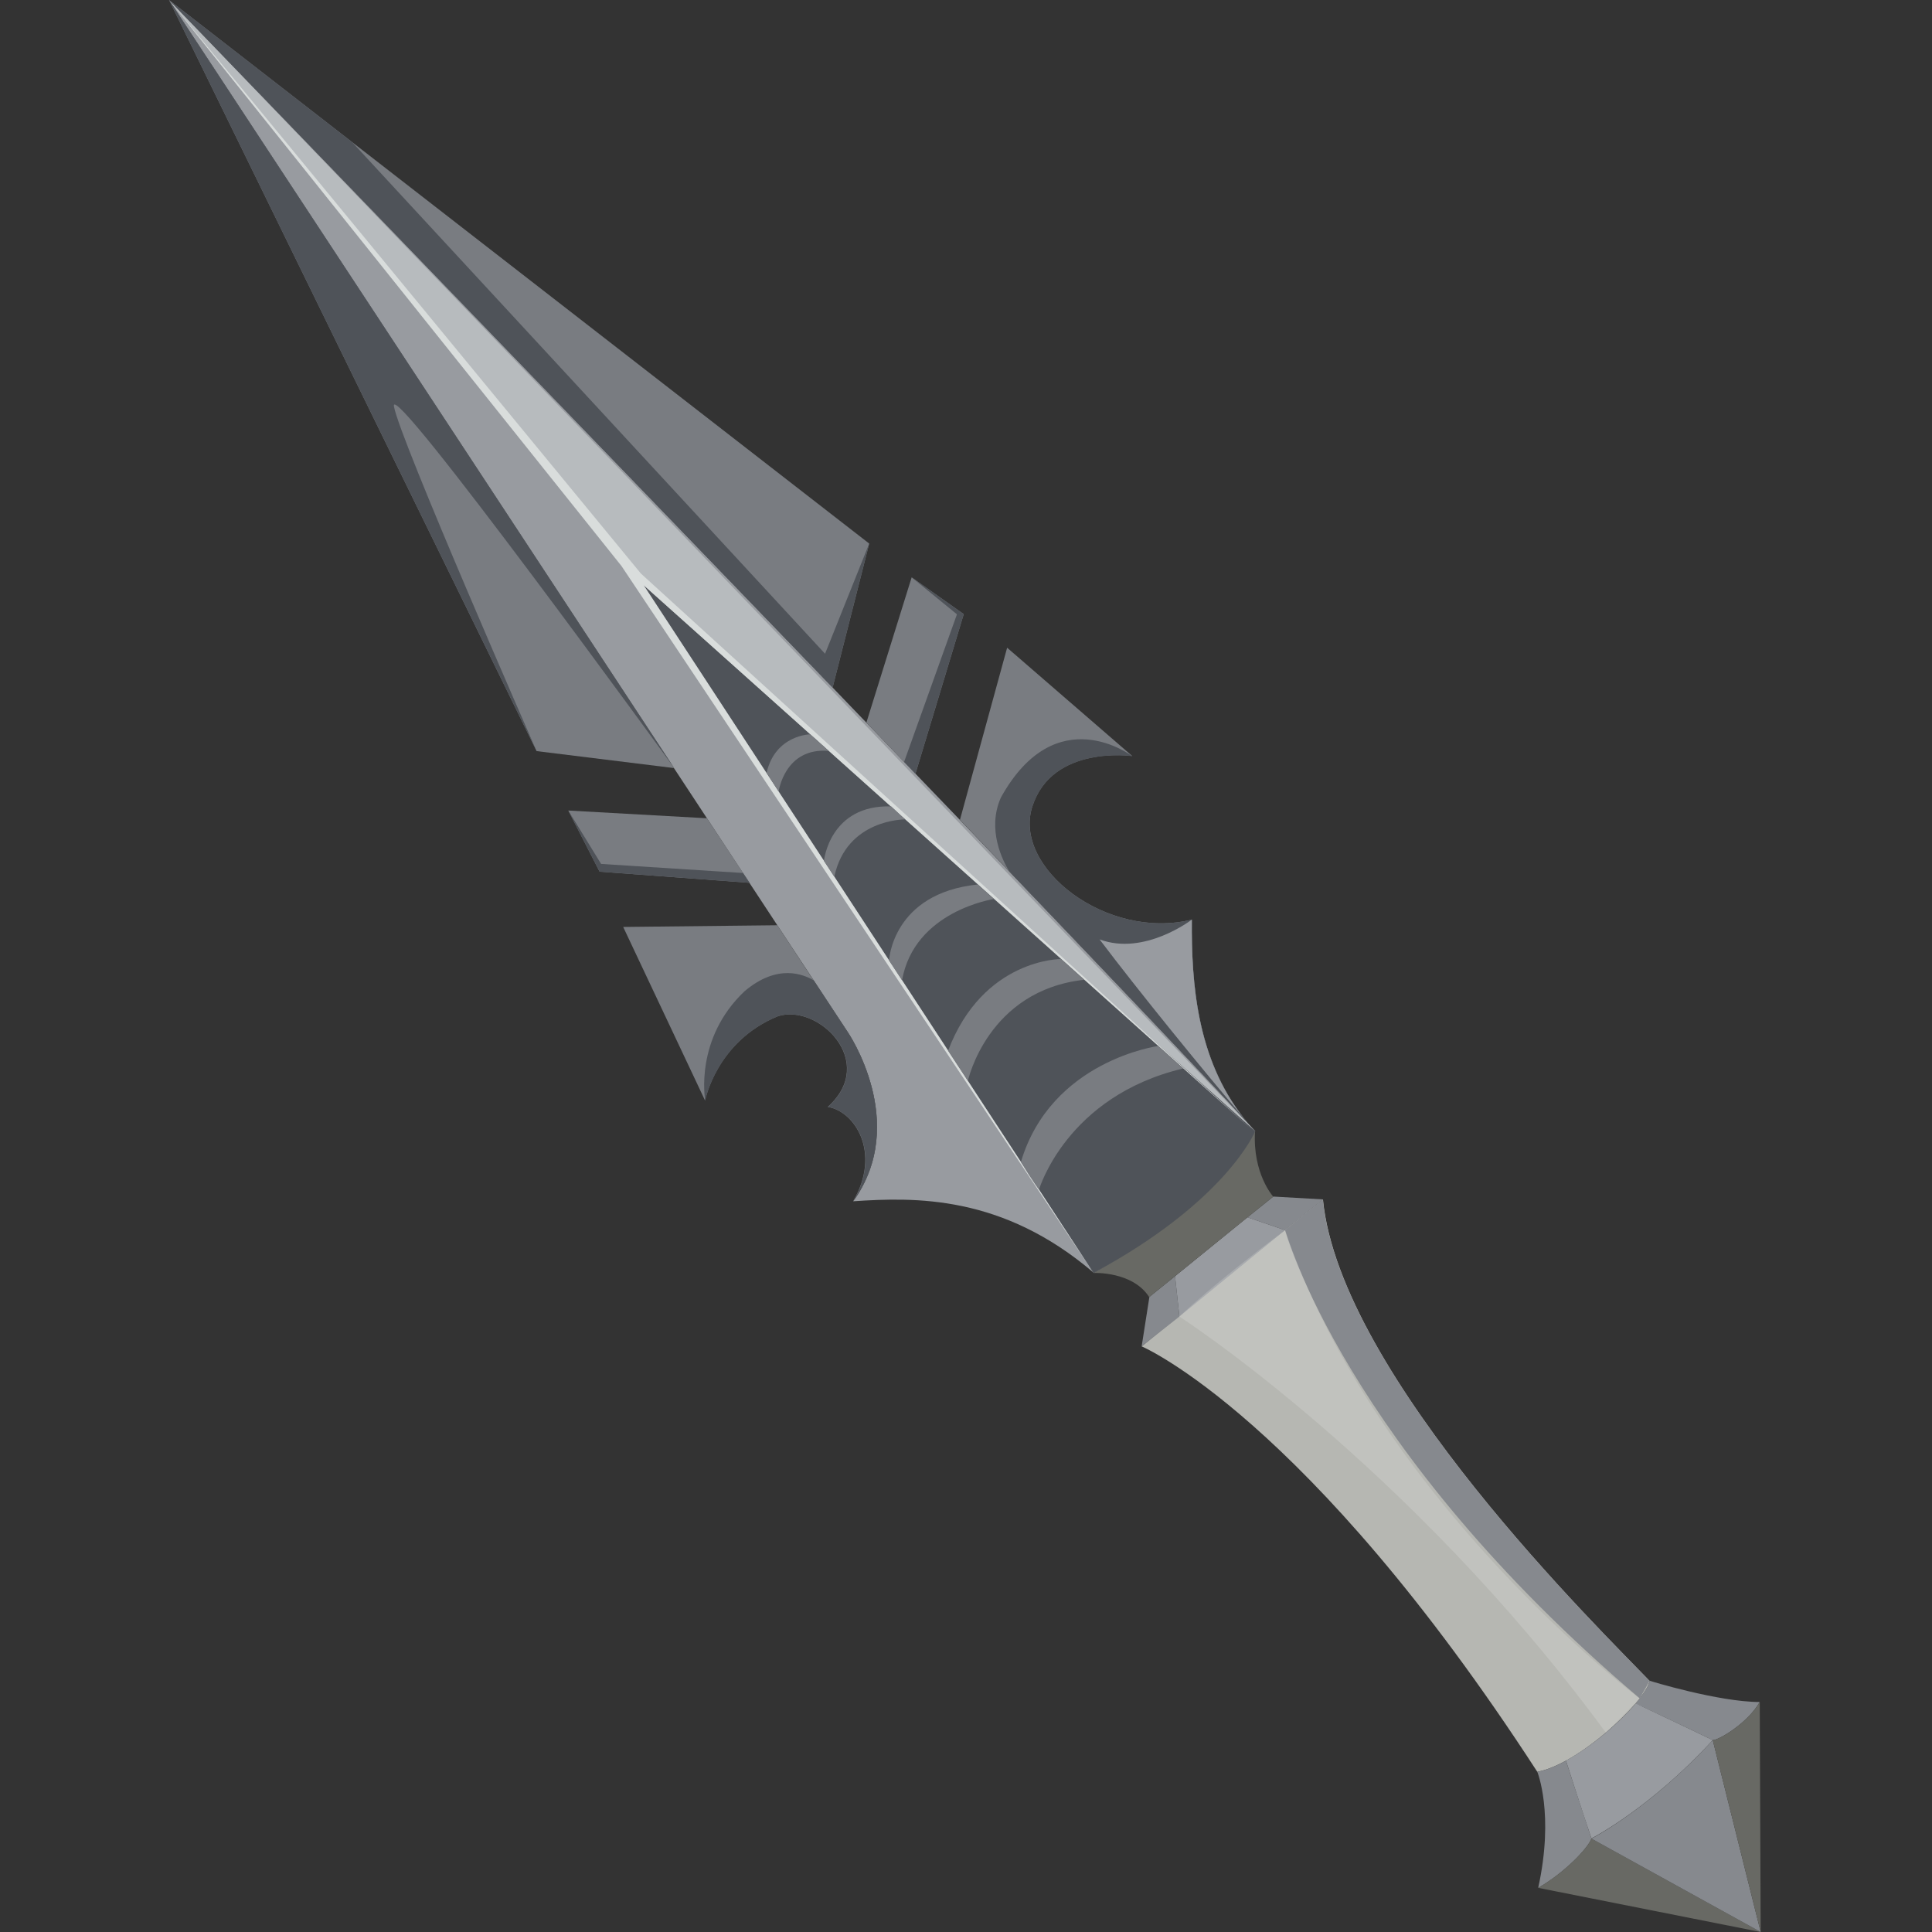 <svg version="1.1" id="Слой_1" xmlns="http://www.w3.org/2000/svg" xmlns:xlink="http://www.w3.org/1999/xlink" x="0px" y="0px"
	 viewBox="0 0 1024 1024" style="enable-background:new 0 0 1024 1024;" xml:space="preserve"><rect x="0" y="0" width="1024" height="1024" fill="#333333" stroke="none"/><style type="text/css">
	.st0{fill:#989BA0;}
	.st1{fill:#797C81;}
	.st2{fill:#B6B7B2;}
	.st3{fill:#86898E;}
	.st4{fill:#686964;}
	.st5{fill:#4F5359;}
	.st6{opacity:0.49;fill:#D9DDDC;}
	.st7{fill:#D9DDDC;}
	.st8{opacity:0.16;fill:#FFFFFF;}
</style><g><path class="st0" d="M665.3,599.5C665.3,599.5,665.3,599.5,665.3,599.5c-0.4,0.9-19,40.1-85.6,75.1
		c-48.4-41.4-94.7-40.1-127.5-37.9c30.1-41.8-3-89.9-3-89.9L412,490.4l-54.8-83.3L89.6,0l0.1,0.1C94.5,5,280.9,197.6,441.3,364.4
		c23.2,24.1,45.9,47.7,67.4,70.1C581.1,510.1,640.3,572.1,662,596c0.1,0,0.1,0.1,0.1,0.1C663.3,597.4,664.3,598.5,665.3,599.5z"/><polygon class="st1" points="374.7,433.7 301.2,429.6 317.8,462 397.3,467.9 	"/><path class="st1" d="M412,490.4l19.2,29.2l0,0l17.9,27.3c0,0,33.1,48.1,3,89.9c15.2-25.9,0.9-47.9-13.4-50.1
		c26.7-23.9-5-54.9-26.4-48.1c-32.7,13.4-38.6,44.7-38.6,44.7s0,0,0,0l-43.4-92L412,490.4z"/><polygon class="st1" points="89.6,0 357.3,407.1 284.4,398.1 	"/><path class="st1" d="M460.7,288.1l-19.4,76.3C280.9,197.6,94.5,5,89.7,0.1L89.6,0L460.7,288.1z"/><polygon class="st1" points="459.2,383 483.2,306 510.8,325.5 485.2,410.1 	"/><path class="st1" d="M631.7,487.4c-0.3,35,3,76.9,30.4,108.6c-19.1-20.9-66.9-71.2-127.2-134.2c-8.5-8.9-17.2-18-26.1-27.3l25-91.2
		l66.3,57.4c0,0-42.3-6.1-52.9,26.6C536.5,460,586.8,498.6,631.7,487.4z"/><path class="st2" d="M874.3,890.9C874.3,890.9,874.3,890.9,874.3,890.9c-0.3,2.2-2.2,5.4-5.2,9.3c-0.7,0.9-1.4,1.8-2.2,2.7
		c-8.6,10-23.3,22.9-37.1,30.4c-2.2,1.2-4.3,2.2-6.4,3.1c-3,1.3-5.9,2.2-8.6,2.7C692.6,750.7,605.1,713.6,605.1,713.6
		s58.8-48.2,96.1-77.9C710.3,729.6,849.7,865.2,874.3,890.9z"/><path class="st3" d="M830,933.3c0,0,9.1,28.1,13.5,41.2c-1.9,5.2-14.3,18.1-28.2,26.1c0,0,0,0,0-0.1c8.6-39.2-0.5-61.4-0.5-61.4
		c2.7-0.5,5.6-1.4,8.6-2.7c2.1-0.9,4.2-1.9,6.4-3.1L830,933.3z"/><path class="st3" d="M932.7,902.1c-6.6,11.5-22,20.3-24.9,20.2c-16.1-7.8-40.9-19.4-40.9-19.4c0.8-0.9,1.6-1.9,2.2-2.8
		c3-3.9,4.9-7.1,5.2-9.3C874.3,890.9,911,902.1,932.7,902.1z"/><path class="st0" d="M907.8,922.3c-33.4,36.4-64.3,52.1-64.3,52.1c-4.5-13.1-13.5-41.2-13.5-41.2l-0.1,0
		c13.8-7.5,28.5-20.3,37.1-30.4C866.9,902.9,891.7,914.5,907.8,922.3z"/><path class="st4" d="M933.2,1024l-117.9-23.4c13.9-8,26.3-20.9,28.2-26.1L933.2,1024z"/><path class="st3" d="M907.8,922.3l25.4,101.7l-89.7-49.5C843.5,974.5,874.4,958.7,907.8,922.3z"/><path class="st4" d="M932.7,902.1l0.5,121.9l-25.4-101.7C910.8,922.4,926.1,913.6,932.7,902.1z"/><polygon class="st3" points="605.1,713.6 609.2,687.4 622.8,676.4 625.1,697.8 	"/><polygon class="st3" points="674.9,634.2 701.2,635.7 681.1,652 661.2,645.2 	"/><polygon class="st0" points="622.8,676.4 661.2,645.2 681.1,652 625.1,697.8 	"/><path class="st4" d="M579.6,674.7c0,0,20.7-1,29.5,12.8c13.6-11.1,65.7-53.3,65.7-53.3s-11-12.2-9.6-34.6
		C657.3,612.2,639.7,640.7,579.6,674.7z"/><path class="st5" d="M284.4,398.1c0,0-72.7-165.6-75.6-182.7c-2.9-17.1,148.5,191.6,148.5,191.6L89.6,0L284.4,398.1z"/><path class="st5" d="M579.6,674.7L341.1,310.1l324.2,289.4C665.3,599.6,650.1,636.7,579.6,674.7z"/><polygon class="st6" points="89.6,0 341.1,310.1 665.3,599.6 	"/><path class="st5" d="M431.3,519.6L431.3,519.6l17.9,27.3c0,0,33.1,48.1,3,89.9c15.2-25.9,0.9-47.9-13.4-50.1
		c26.7-23.9-5-54.9-26.4-48.1c-32.7,13.4-38.6,44.7-38.6,44.7s0,0,0,0c-0.2-1-5.6-32.9,20.8-57.9
		C412.2,510.5,425.9,516.5,431.3,519.6z"/><path class="st5" d="M631.7,487.4c-0.3,33.7,2.7,73.7,27.3,104.9l0.1,0.1c1,1.2,1.9,2.4,3,3.6c-19.1-20.9-66.9-71.2-127.2-134.2
		c-3.3-5.4-12-22-4.4-39.1c29.3-52.8,69.6-21.9,69.6-21.9s-42.3-6.1-52.9,26.6C536.5,460,586.8,498.6,631.7,487.4z"/><path class="st0" d="M631.7,487.4c-0.3,33.7,2.7,73.7,27.3,104.9c-20.2-23.6-55.4-66.8-76.2-94.4
		C606.6,506.8,631.7,487.4,631.7,487.4z"/><polygon class="st5" points="479.2,403.8 507.2,325.6 483.2,306 510.8,325.5 485.2,410.1 	"/><polygon class="st5" points="301.2,429.6 318.6,457.9 393.8,462.7 397.3,467.9 317.8,462 	"/><polygon class="st5" points="89.6,0 186.6,75.3 437.3,346.5 460.7,288.1 441.3,364.4 	"/><polygon class="st7" points="579.6,674.7 329.4,300 89.6,0 339.7,304 663.3,598.6 341.1,310.1 	"/><path class="st1" d="M412.7,419.5c0,0,3.2-23.5,26.6-21.5c-9.8-8.8-9.8-8.8-9.8-8.8s-18.5,0.2-23.2,20.4
		C411.1,417.1,412.7,419.5,412.7,419.5z"/><path class="st1" d="M436.7,456.3c0,0,3-29.9,35.7-28.9c6,5.7,7.3,6.9,7.3,6.9s-31-0.3-37.5,30.4
		C438.7,459.4,436.7,456.3,436.7,456.3z"/><path class="st1" d="M471.2,509.1c0,0,1.7-35.6,47-40.3c10.4,9.3,8.6,7.7,8.6,7.7s-42.2,6.2-48.7,43.1
		C474.1,513.4,471.2,509.1,471.2,509.1z"/><path class="st1" d="M513,572.9c0,0,10.4-48,61.7-53.6c-8.6-7.7-12.3-11-12.3-11s-41.3-0.3-59.9,48.6
		C506.2,562.5,513,572.9,513,572.9z"/><path class="st1" d="M550.7,630.5c0,0,14.5-49.6,76.5-64.2c-8-7.1-13.3-11.9-13.3-11.9s-56.8,7.6-72.8,61.5
		C547.9,627.1,550.7,630.5,550.7,630.5z"/><path class="st3" d="M874.3,890.9C874.3,890.9,874.3,890.9,874.3,890.9c-0.1,0.1-0.6,1.2-5.2,9.3C712.5,767.4,681.1,652,681.1,652
		l20-16.3C710.3,729.6,849.7,865.2,874.3,890.9z"/><path class="st8" d="M625.1,697.8c0,0,121.6,78.3,226.1,220.6c17.9-18.1,17.9-18.1,17.9-18.1S730.3,796.3,681.1,652
		C642.5,680.9,625.1,697.8,625.1,697.8z"/></g></svg>